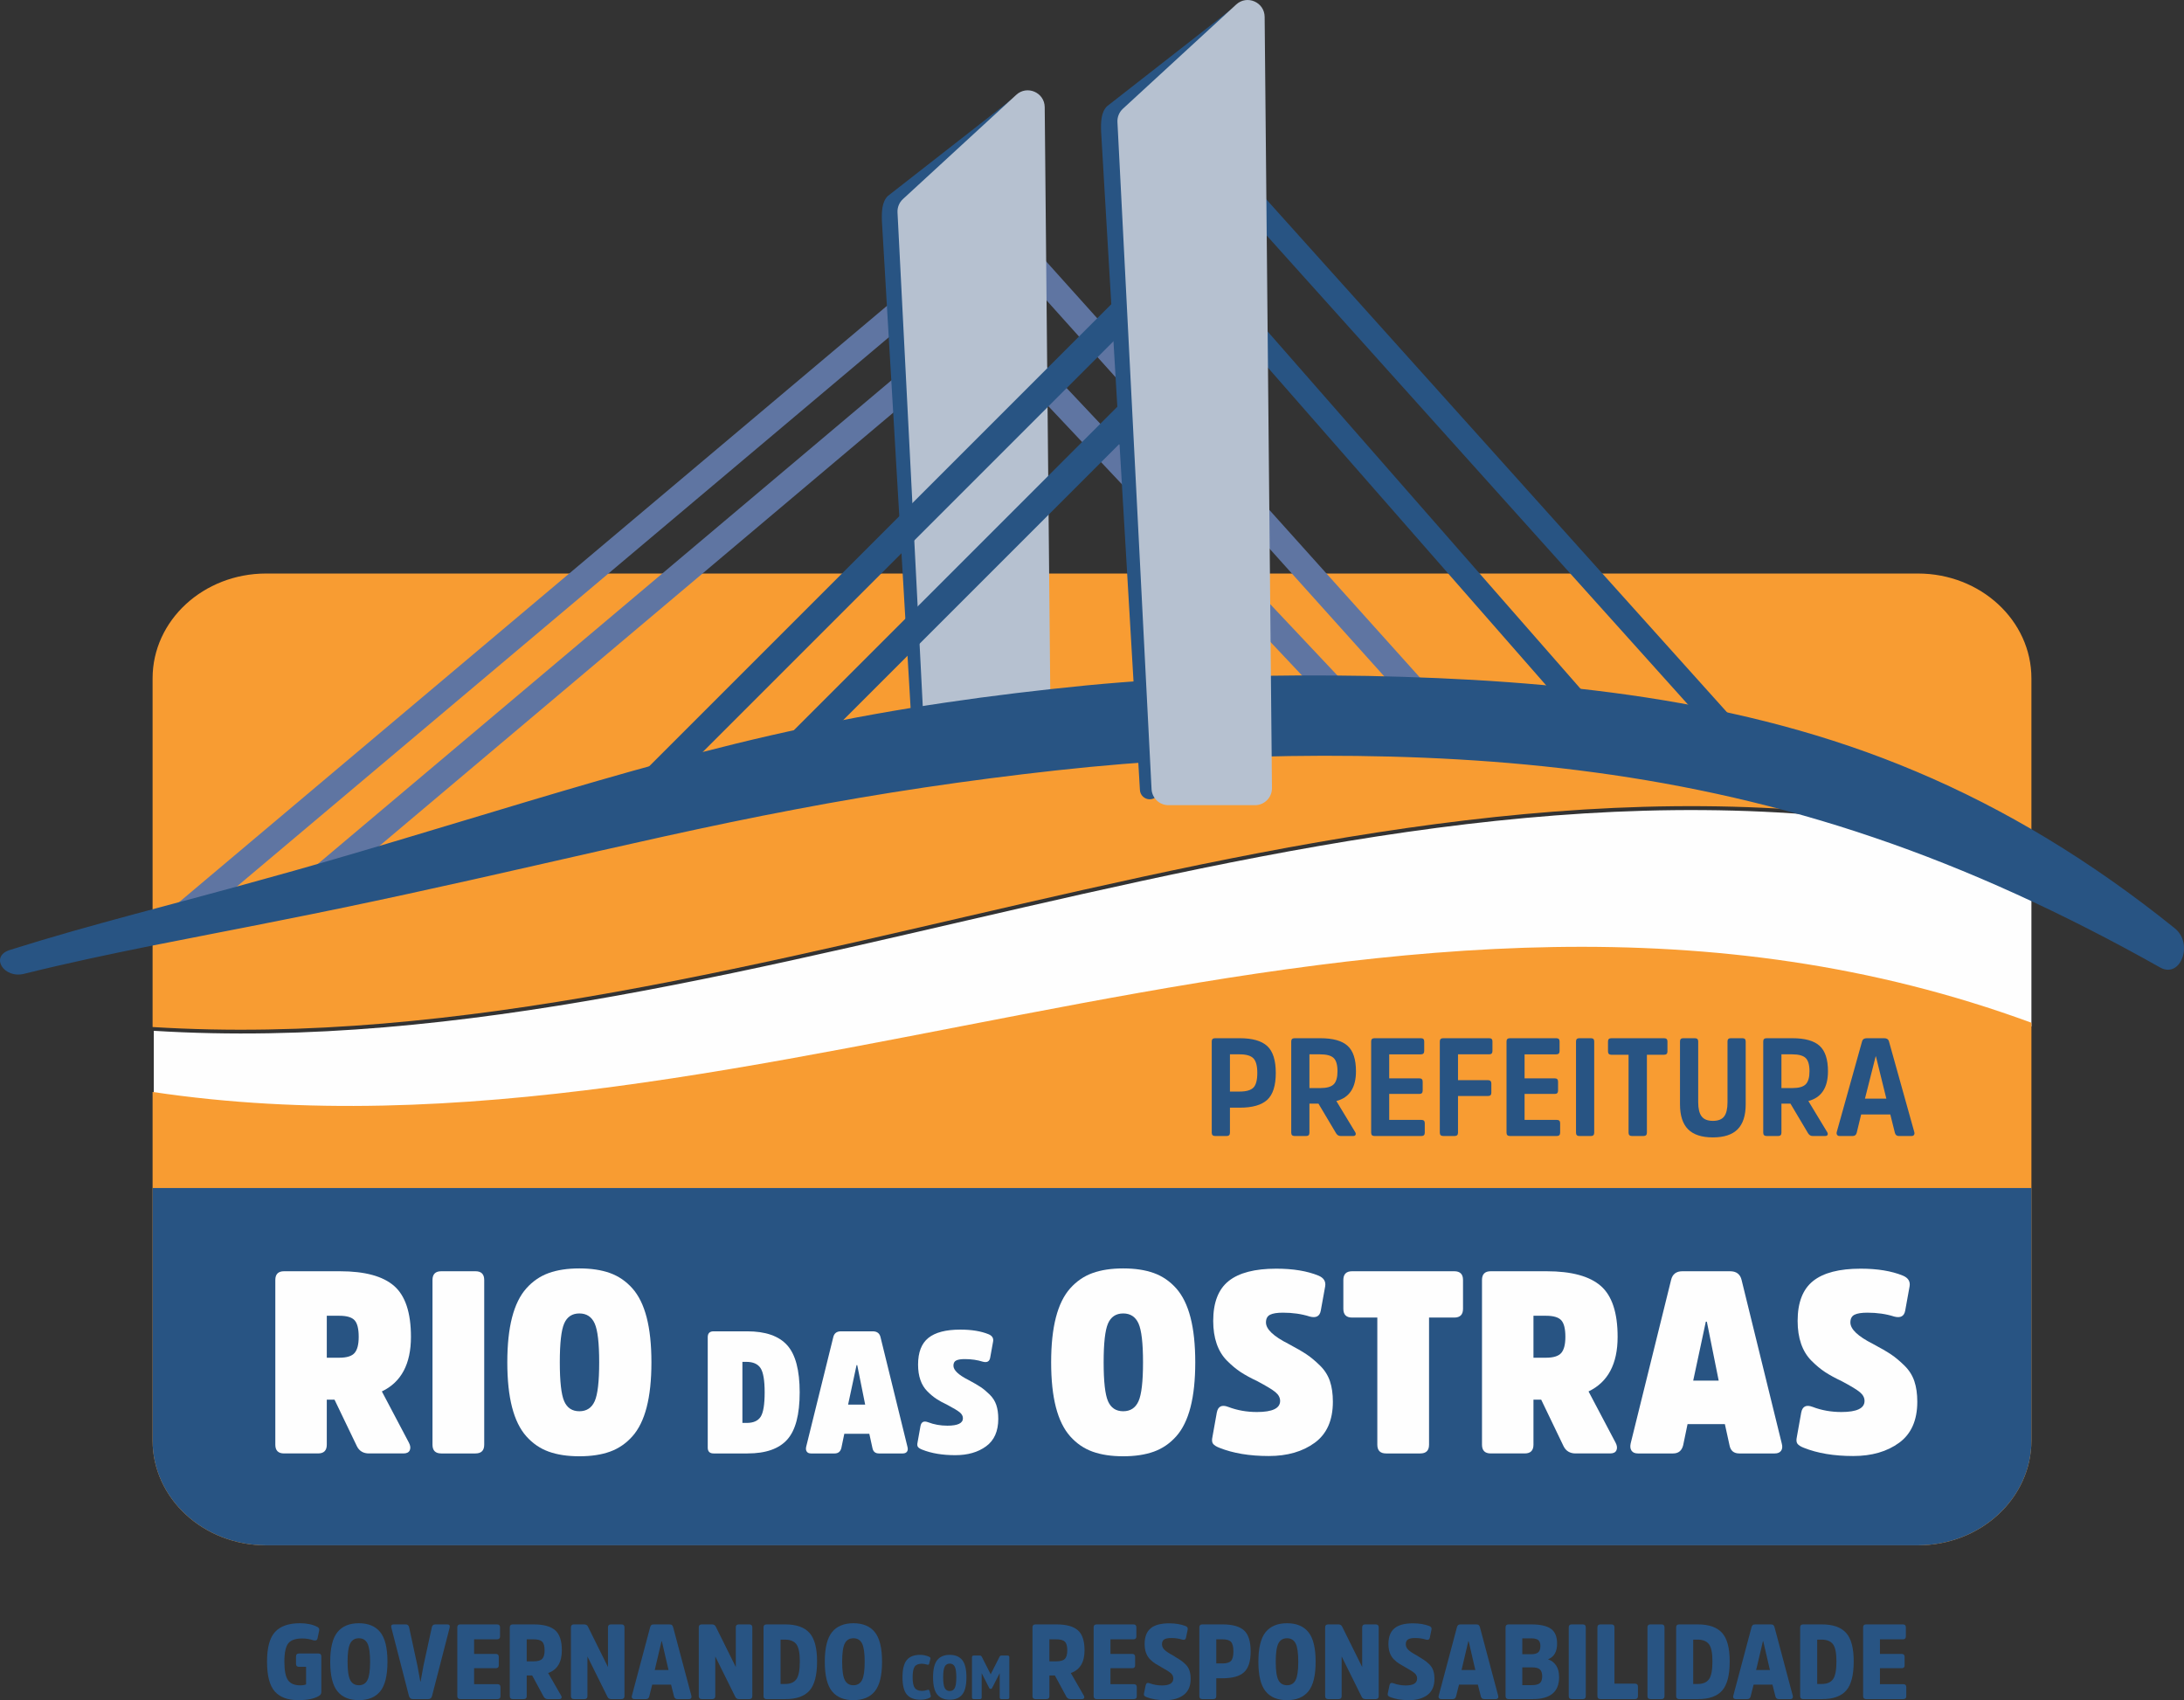 <?xml version="1.0" encoding="UTF-8"?>
<!DOCTYPE svg PUBLIC "-//W3C//DTD SVG 1.1//EN" "http://www.w3.org/Graphics/SVG/1.1/DTD/svg11.dtd">
<!-- Creator: CorelDRAW -->
<svg xmlns="http://www.w3.org/2000/svg" xml:space="preserve" width="112.434mm" height="87.527mm" version="1.1" shape-rendering="geometricPrecision" text-rendering="geometricPrecision" image-rendering="optimizeQuality" fill-rule="evenodd" clip-rule="evenodd"
viewBox="0 0 18646.73 14515.99"
 xmlns:xlink="http://www.w3.org/1999/xlink"
 xmlns:xodm="http://www.corel.com/coreldraw/odm/2003">
 <rect x="0" y="0" width="18646.73" height="14515.99" fill="#333333" stroke="none"/>
 <g id="Camada_x0020_1">
  <g id="pmro-logo-2025-2028.pdf">
   <path fill="#F89C32" fill-rule="nonzero" d="M17343.96 7233.61l0 -1441.97c0,-494.24 -433.94,-894.89 -969.22,-894.89l-14102.74 0c-535.28,0 -969.22,400.65 -969.22,894.89l0 2977.14c5240.67,325.67 10587.74,-2934.26 16041.18,-1535.17z"/>
   <path fill="#FEFEFE" d="M17343.96 7266.81l0 1497.54c-5467,-2010.05 -10810.64,1371.7 -16031.01,590.53l0 -553.88c5237.35,325.47 10581.01,-2932.39 16031.01,-1534.19z"/>
   <path fill="#F89C32" fill-rule="nonzero" d="M1302.79 9323.04l0 2975.96c0,494.24 433.94,894.92 969.24,894.92l14102.72 0c535.28,0 969.22,-400.68 969.22,-894.92l0 -3566.92c-5470.46,-2011.33 -10817.51,1372.58 -16041.18,590.96z"/>
   <path fill="#285483" fill-rule="nonzero" d="M1302.79 10143.24l0 2155.75c0,494.25 433.94,894.92 969.24,894.92l14102.72 0c535.28,0 969.22,-400.67 969.22,-894.92l0 -2155.75 -16041.18 0z"/>
   <polygon fill="#5F75A2" fill-rule="nonzero" points="1553.61,7963.88 1421.95,7792.96 7742.57,2468.27 7874.24,2639.19 "/>
   <polygon fill="#5F75A2" fill-rule="nonzero" points="2616.27,7747.86 2481.06,7572.31 7861.78,3035.51 7997.01,3211.08 "/>
   <polygon fill="#5F75A2" fill-rule="nonzero" points="8113.32,2579.02 8273.3,2428.33 11711.22,6077.94 11551.23,6228.61 "/>
   <polygon fill="#5F75A2" fill-rule="nonzero" points="8646.2,2242.74 8809.69,2095.88 12526.93,6234.62 12363.42,6381.47 "/>
   <path fill="#285483" fill-rule="nonzero" d="M7966.48 6105.57l-185.25 -4163.86c-1.13,-24.69 -9.22,-289.27 8.91,-306.05l862.71 -800.24 -1072.78 838.1c-50.27,50.28 -53.35,131.13 -50.27,217.92l249 4224.65c62.57,-1.56 125.13,-5.39 187.67,-10.51z"/>
   <path fill="#B6C1D0" fill-rule="nonzero" d="M8339.4 6076.23c206.58,-8.54 431.55,-10.27 623.37,76.47 2.34,1.01 4.36,2.27 6.65,3.35l-49.8 -5241.2c-1.19,-125.51 -150.59,-190.26 -242.98,-105.25l-967.18 889.81c-31.74,29.17 -48.81,70.97 -46.62,114.04l219.81 4298.17c152.3,-9.54 304.44,-29.09 456.76,-35.39z"/>
   <path fill="#285483" fill-rule="nonzero" d="M209.71 8313.38c724.66,-179.64 1449.66,-307.1 2176.51,-453.44 726.85,-142.84 1455.58,-304.59 2187.69,-471.35 732.09,-165.81 1467.57,-336.68 2207.96,-476.41 740.39,-141.42 1485.67,-251.67 2237.38,-334.63 751.71,-82.91 1509.83,-122.84 2275.94,-124.95 766.06,-0.58 1540.1,36.69 2323.6,142.78 783.47,106.08 1576.45,280.94 2380.39,555.27 803.94,272.8 1618.89,645.03 2446.33,1111.04 175.22,94.58 284.67,-209.5 120.39,-337.51 -712.84,-574.46 -1449.28,-1018.18 -2203.18,-1335.69 -753.9,-319.54 -1525.27,-512.85 -2307.91,-633.43 -782.64,-120.11 -1576.57,-167.45 -2375.65,-184.04 -799.05,-13.6 -1603.23,3.57 -2406.36,81.28 -803.13,79.31 -1605.21,191.27 -2400.09,362.21 -794.85,167.59 -1582.5,394.1 -2356.77,624.86 -774.27,231.45 -1535.15,467.2 -2276.5,670.05 -741.33,207.67 -1463.13,382.39 -2159.2,602.65 -168,55.58 -46.49,248.54 129.48,201.32z"/>
   <path fill="#285483" fill-rule="nonzero" d="M10524.27 69.29l-862.71 800.24c-18.13,16.8 -10.03,281.37 -8.91,306.07l247.41 5561c2.21,47.81 -35.97,87.78 -83.82,87.78 -44.7,0 -81.56,-35.04 -83.8,-79.71l-331.23 -5619.38c-3.05,-86.75 0,-167.6 50.3,-217.91l1072.76 -838.1z"/>
   <polygon fill="#285483" fill-rule="nonzero" points="10484.7,2750.14 10636.49,2617.23 13755.79,6179.14 13604.04,6312.05 "/>
   <polygon fill="#285483" fill-rule="nonzero" points="10481.35,1639.35 10632.89,1503.28 14990.18,6354.66 14838.66,6490.77 "/>
   <polygon fill="#285483" fill-rule="nonzero" points="5548.4,6871.91 5380.94,6704.46 9626.77,2458.6 9794.22,2626.09 "/>
   <polygon fill="#285483" fill-rule="nonzero" points="6774.63,6572.79 6607.16,6405.34 9747.45,3265.03 9914.91,3432.52 "/>
   <path fill="#B6C1D0" fill-rule="nonzero" d="M10554.36 38.56l-967.18 889.81c-31.73,29.19 -48.81,70.98 -46.6,114.04l291.21 5694.76c3.93,77.04 67.55,137.49 144.7,137.49l738.55 0c80.55,0 145.63,-65.69 144.87,-146.26l-62.56 -6584.59c-1.18,-125.53 -150.59,-190.24 -242.98,-105.25z"/>
   <path fill="#285483" fill-rule="nonzero" d="M2552.8 14117.56l166.23 0c16.27,0 24.4,8.44 24.4,25.31l0 302.64c0,15.67 -7.23,27.4 -21.68,35.23 -39.75,23.5 -98.18,35.26 -175.27,35.26 -89.74,0 -156.59,-24.86 -200.56,-74.53 -43.98,-49.7 -65.96,-134.48 -65.96,-254.32 0,-119.26 22.74,-203.73 68.21,-253.43 45.46,-49.69 116.39,-74.53 212.75,-74.53 58.43,0 106.92,9.95 145.46,29.84 15.66,7.21 21.97,17.75 18.97,31.59l-14.46 68.68c-3.62,15.66 -15.36,20.78 -35.23,15.36 -30.73,-10.23 -62.34,-15.36 -94.86,-15.36 -57.81,0 -97.72,14 -119.71,41.99 -21.97,28.03 -32.97,79.97 -32.97,155.86 0,76.49 10.38,129.33 31.16,158.55 20.78,29.21 55.56,43.82 104.35,43.82 19.87,0 36.44,-2.7 49.69,-8.13l0 -149.97 -60.53 0c-16.87,0 -25.29,-8.14 -25.29,-24.4l0 -64.13c0,-16.87 8.42,-25.31 25.29,-25.31z"/>
   <path fill="#285483" fill-rule="nonzero" d="M3064.15 13859.17c80.72,0 141.53,25.44 182.5,76.36 40.95,50.88 61.43,135.05 61.43,252.5 0,117.45 -20.48,201.47 -61.43,252.07 -40.96,50.58 -102.09,75.89 -183.39,75.89 -80.72,0 -141.55,-25.31 -182.5,-75.89 -40.96,-50.6 -61.45,-134.62 -61.45,-252.07 0,-117.45 20.48,-201.62 61.45,-252.5 40.95,-50.91 102.08,-76.36 183.39,-76.36zm0 529.41c33.72,0 58.13,-14.74 73.17,-44.25 15.06,-29.52 22.59,-81.61 22.59,-156.31 0,-74.68 -7.53,-126.77 -22.59,-156.29 -15.04,-29.52 -39.45,-44.26 -73.17,-44.26 -34.33,0 -59.02,14.74 -74.08,44.26 -15.06,29.52 -22.59,81.61 -22.59,156.29 0,74.7 7.53,126.79 22.59,156.31 15.06,29.5 39.75,44.25 74.08,44.25z"/>
   <path fill="#285483" fill-rule="nonzero" d="M3656.21 14506.94l-132.36 0c-16.25,0 -26.95,-9.02 -32.37,-27.1l-149.96 -581.8c-4.83,-19.27 1.81,-28.91 19.87,-28.91l102.54 0c15.66,0 25.29,8.13 28.91,24.38l71.08 328.11 24.55 134.62 2.7 0 24.38 -134.62 71.38 -328.11c3.62,-16.25 13.25,-24.38 28.91,-24.38l102.99 0c18.08,0 24.69,9.64 19.88,28.91l-149.97 581.8c-4.21,18.08 -15.06,27.1 -32.52,27.1z"/>
   <path fill="#285483" fill-rule="nonzero" d="M4234.1 14243.14l-186.11 0 0 136.42 199.66 0c16.87,0 25.31,8.42 25.31,25.29l0 76.8c0,16.85 -8.44,25.27 -25.31,25.27l-318.01 0c-16.85,0 -25.29,-8.42 -25.29,-25.27l0 -587.26c0,-16.85 8.44,-25.27 25.29,-25.27l314.41 0c16.85,0 25.29,8.42 25.29,25.27l0 76.82c0,16.85 -8.44,25.27 -25.29,25.27l-196.06 0 0 124.68 186.11 0c16.27,0 24.4,8.44 24.4,25.29l0 72.29c0,16.25 -8.13,24.38 -24.4,24.38z"/>
   <path fill="#285483" fill-rule="nonzero" d="M4497 14184.43l59.62 0c34.94,0 59.19,-7.08 72.74,-21.24 13.55,-14.15 20.33,-38.39 20.33,-72.72 0,-35.54 -6.78,-60.09 -20.33,-73.64 -13.55,-13.55 -38.09,-20.33 -73.64,-20.33l-58.73 0 0 187.94zm-119.24 -315.31l179.78 0c83.72,0 144.55,16.72 182.5,50.14 37.95,33.42 56.92,90.49 56.92,171.2 0,101.93 -39.01,166.53 -117.14,193.77l110.2 191.55c5.42,8.28 6.63,15.49 3.62,21.83 -3,6.17 -9.34,9.32 -18.97,9.32l-97.87 0c-15.66,0 -27.27,-6.92 -35.09,-20.78l-97.72 -180.67 -46.98 0 0 176.18c0,16.85 -8.42,25.27 -25.29,25.27l-93.95 0c-16.87,0 -25.29,-8.42 -25.29,-25.27l0 -587.26c0,-16.85 8.42,-25.27 25.29,-25.27z"/>
   <path fill="#285483" fill-rule="nonzero" d="M5331.78 13894.4l0 587.26c0,16.85 -8.42,25.27 -25.31,25.27l-88.53 0c-15.04,0 -25.59,-6.47 -31.63,-19.55l-170.74 -344.51 0 338.79c0,16.85 -8.44,25.27 -25.29,25.27l-90.35 0c-16.87,0 -25.29,-8.42 -25.29,-25.27l0 -587.26c0,-16.85 8.42,-25.27 25.29,-25.27l87.63 0c15.66,0 26.5,6.47 32.52,19.57l170.76 344.51 0 -338.81c0,-16.85 8.42,-25.27 25.29,-25.27l90.34 0c16.88,0 25.31,8.42 25.31,25.27z"/>
   <path fill="#285483" fill-rule="nonzero" d="M5590.16 14258.51l117.6 0 -56.92 -245.75 -2.7 0 -57.98 245.75zm-6.17 -389.39l131 0c10.23,0 17.61,1.94 22.14,5.87 4.51,3.9 7.98,10.38 10.38,19.4l155.4 583.63c2.4,8.44 1.66,15.36 -2.26,20.78 -3.91,5.42 -10.1,8.13 -18.53,8.13l-98.48 0c-15.66,0 -25.31,-7.83 -28.91,-23.48l-25.31 -100.29 -160.8 0 -25.29 100.29c-3.62,15.66 -12.95,23.48 -28.01,23.48l-99.37 0c-8.44,0 -14.61,-2.7 -18.53,-8.13 -3.91,-5.42 -4.68,-12.34 -2.26,-20.78l155.4 -583.63c2.4,-9.02 5.87,-15.51 10.38,-19.4 4.53,-3.93 12.21,-5.87 23.04,-5.87z"/>
   <path fill="#285483" fill-rule="nonzero" d="M6423.13 13894.4l0 587.26c0,16.85 -8.42,25.27 -25.31,25.27l-88.53 0c-15.04,0 -25.59,-6.47 -31.63,-19.55l-170.74 -344.51 0 338.79c0,16.85 -8.44,25.27 -25.29,25.27l-90.35 0c-16.87,0 -25.29,-8.42 -25.29,-25.27l0 -587.26c0,-16.85 8.42,-25.27 25.29,-25.27l87.63 0c15.66,0 26.5,6.47 32.52,19.57l170.76 344.51 0 -338.81c0,-16.85 8.42,-25.27 25.29,-25.27l90.34 0c16.88,0 25.31,8.42 25.31,25.27z"/>
   <path fill="#285483" fill-rule="nonzero" d="M6707.71 14506.94l-163.52 0c-16.87,0 -25.29,-8.42 -25.29,-25.27l0 -587.26c0,-16.85 8.42,-25.27 25.29,-25.27l161.72 0c92.76,0 160.95,23.93 204.62,71.83 43.67,47.88 65.51,129.03 65.51,243.48 0,118.05 -21.53,201.3 -64.6,249.78 -43.07,48.49 -110.97,72.72 -203.73,72.72zm-5.42 -507.72l-37.95 0 0 378.53 39.75 0c43.98,0 75.74,-13.53 95.31,-40.65 19.59,-27.1 29.37,-78 29.37,-152.66 0,-71.68 -9.95,-120.47 -29.82,-146.38 -19.88,-25.91 -52.09,-38.84 -96.67,-38.84z"/>
   <path fill="#285483" fill-rule="nonzero" d="M7286.81 13859.17c80.72,0 141.53,25.44 182.5,76.36 40.95,50.88 61.45,135.05 61.45,252.5 0,117.45 -20.5,201.47 -61.45,252.07 -40.96,50.58 -102.08,75.89 -183.39,75.89 -80.72,0 -141.55,-25.31 -182.5,-75.89 -40.96,-50.6 -61.43,-134.62 -61.43,-252.07 0,-117.45 20.47,-201.62 61.43,-252.5 40.95,-50.91 102.08,-76.36 183.39,-76.36zm0 529.41c33.73,0 58.13,-14.74 73.17,-44.25 15.08,-29.52 22.6,-81.61 22.6,-156.31 0,-74.68 -7.53,-126.77 -22.6,-156.29 -15.04,-29.52 -39.44,-44.26 -73.17,-44.26 -34.33,0 -59.02,14.74 -74.07,44.26 -15.08,29.52 -22.59,81.61 -22.59,156.29 0,74.7 7.51,126.79 22.59,156.31 15.04,29.5 39.74,44.25 74.07,44.25z"/>
   <path fill="#285483" fill-rule="nonzero" d="M8959.65 14184.43l59.62 0c34.93,0 59.17,-7.08 72.72,-21.24 13.57,-14.15 20.33,-38.39 20.33,-72.72 0,-35.54 -6.77,-60.09 -20.33,-73.64 -13.55,-13.55 -38.09,-20.33 -73.62,-20.33l-58.73 0 0 187.94zm-119.26 -315.31l179.79 0c83.72,0 144.55,16.72 182.5,50.14 37.93,33.42 56.92,90.49 56.92,171.2 0,101.93 -39.01,166.53 -117.15,193.77l110.22 191.55c5.42,8.28 6.62,15.49 3.62,21.83 -3.02,6.17 -9.35,9.32 -18.97,9.32l-97.88 0c-15.66,0 -27.25,-6.92 -35.08,-20.78l-97.73 -180.67 -46.97 0 0 176.18c0,16.85 -8.44,25.27 -25.29,25.27l-93.97 0c-16.87,0 -25.29,-8.42 -25.29,-25.27l0 -587.26c0,-16.85 8.42,-25.27 25.29,-25.27z"/>
   <path fill="#285483" fill-rule="nonzero" d="M9667.05 14243.14l-186.11 0 0 136.42 199.66 0c16.87,0 25.29,8.42 25.29,25.29l0 76.8c0,16.85 -8.42,25.27 -25.29,25.27l-318.01 0c-16.87,0 -25.29,-8.42 -25.29,-25.27l0 -587.26c0,-16.85 8.42,-25.27 25.29,-25.27l314.39 0c16.87,0 25.29,8.42 25.29,25.27l0 76.82c0,16.85 -8.42,25.27 -25.29,25.27l-196.05 0 0 124.68 186.11 0c16.25,0 24.4,8.44 24.4,25.29l0 72.29c0,16.25 -8.14,24.38 -24.4,24.38z"/>
   <path fill="#285483" fill-rule="nonzero" d="M10165.73 14333.48c0,62.04 -19.87,107.98 -59.62,137.78 -39.74,29.82 -92.14,44.73 -157.19,44.73 -63.85,0 -117.45,-8.74 -160.82,-26.2 -9.04,-3.63 -15.21,-7.7 -18.51,-12.21 -3.32,-4.51 -4.08,-11 -2.27,-19.42l14.46 -69.57c4.21,-18.06 15.06,-23.78 32.52,-17.15 34.33,12.65 69.87,18.97 106.61,18.97 64.45,0 96.67,-19.88 96.67,-59.64 0,-17.46 -6.78,-32.22 -20.33,-44.28 -13.55,-12.02 -37.8,-27.7 -72.72,-46.97 -22.44,-13.1 -41.41,-24.23 -57.07,-33.29 -15.51,-9.17 -31.31,-21.68 -47.28,-37.63 -15.95,-15.97 -27.86,-34.93 -35.69,-56.92 -7.83,-21.99 -11.74,-47.13 -11.74,-75.44 0,-60.24 17.02,-104.65 51.05,-133.26 34.03,-28.59 86.89,-42.92 158.55,-42.92 53,0 99.08,7.55 138.23,22.59 16.25,6.04 22.89,16.27 19.87,30.73l-14.45 69.56c-3.62,15.66 -14.16,21.08 -31.63,16.27 -28.31,-9.04 -59.92,-13.57 -94.86,-13.57 -27.7,0 -47.73,4.08 -60.07,12.21 -12.36,8.13 -18.53,21.83 -18.53,40.96 0,18.06 7.53,34.16 22.59,48.34 15.06,14.13 37.5,29.04 67,44.56 25.91,16.25 46.54,29.06 61.89,38.53 15.21,9.5 31.16,22.14 47.73,38.11 16.57,15.95 28.31,34.02 35.23,54.2 6.93,20.18 10.38,43.82 10.38,70.92z"/>
   <path fill="#285483" fill-rule="nonzero" d="M10384.37 14202.49l53.3 0c34.94,0 59.19,-7.38 72.72,-22.14 13.55,-14.76 20.33,-41.71 20.33,-80.85 0,-39.16 -6.78,-66.11 -20.33,-80.87 -13.53,-14.76 -37.78,-22.14 -72.72,-22.14l-53.3 0 0 206zm-25.29 304.44l-93.95 0c-16.87,0 -25.31,-8.42 -25.31,-25.27l0 -587.26c0,-16.85 8.44,-25.27 25.31,-25.27l173.46 0c84.32,0 145.3,17.15 182.94,51.48 37.65,34.33 56.45,93.95 56.45,178.9 0,84.32 -18.81,143.64 -56.45,177.97 -37.65,34.33 -98.63,51.5 -182.94,51.5l-54.22 0 0 152.69c0,16.85 -8.42,25.27 -25.29,25.27z"/>
   <path fill="#285483" fill-rule="nonzero" d="M10988.76 13859.17c80.72,0 141.53,25.44 182.5,76.36 40.96,50.88 61.45,135.05 61.45,252.5 0,117.45 -20.48,201.47 -61.45,252.07 -40.96,50.58 -102.08,75.89 -183.39,75.89 -80.72,0 -141.55,-25.31 -182.5,-75.89 -40.96,-50.6 -61.43,-134.62 -61.43,-252.07 0,-117.45 20.47,-201.62 61.43,-252.5 40.95,-50.91 102.09,-76.36 183.39,-76.36zm0 529.41c33.73,0 58.13,-14.74 73.19,-44.25 15.06,-29.52 22.59,-81.61 22.59,-156.31 0,-74.68 -7.53,-126.77 -22.59,-156.29 -15.06,-29.52 -39.45,-44.26 -73.19,-44.26 -34.33,0 -59.02,14.74 -74.07,44.26 -15.06,29.52 -22.59,81.61 -22.59,156.29 0,74.7 7.53,126.79 22.59,156.31 15.04,29.5 39.74,44.25 74.07,44.25z"/>
   <path fill="#285483" fill-rule="nonzero" d="M11771.16 13894.4l0 587.26c0,16.85 -8.44,25.27 -25.31,25.27l-88.53 0c-15.06,0 -25.61,-6.47 -31.63,-19.55l-170.76 -344.51 0 338.79c0,16.85 -8.42,25.27 -25.29,25.27l-90.34 0c-16.87,0 -25.31,-8.42 -25.31,-25.27l0 -587.26c0,-16.85 8.44,-25.27 25.31,-25.27l87.63 0c15.66,0 26.49,6.47 32.52,19.57l170.74 344.51 0 -338.81c0,-16.85 8.44,-25.27 25.29,-25.27l90.35 0c16.87,0 25.31,8.42 25.31,25.27z"/>
   <path fill="#285483" fill-rule="nonzero" d="M12247.25 14333.48c0,62.04 -19.87,107.98 -59.62,137.78 -39.75,29.82 -92.14,44.73 -157.21,44.73 -63.83,0 -117.45,-8.74 -160.8,-26.2 -9.04,-3.63 -15.21,-7.7 -18.53,-12.21 -3.32,-4.51 -4.06,-11 -2.26,-19.42l14.46 -69.57c4.21,-18.06 15.04,-23.78 32.51,-17.15 34.33,12.65 69.87,18.97 106.61,18.97 64.45,0 96.67,-19.88 96.67,-59.64 0,-17.46 -6.77,-32.22 -20.32,-44.28 -13.57,-12.02 -37.8,-27.7 -72.72,-46.97 -22.46,-13.1 -41.41,-24.23 -57.08,-33.29 -15.51,-9.17 -31.31,-21.68 -47.28,-37.63 -15.95,-15.97 -27.85,-34.93 -35.67,-56.92 -7.83,-21.99 -11.74,-47.13 -11.74,-75.44 0,-60.24 17,-104.65 51.03,-133.26 34.05,-28.59 86.89,-42.92 158.57,-42.92 53,0 99.08,7.55 138.22,22.59 16.27,6.04 22.9,16.27 19.88,30.73l-14.46 69.56c-3.6,15.66 -14.15,21.08 -31.61,16.27 -28.31,-9.04 -59.94,-13.57 -94.86,-13.57 -27.7,0 -47.73,4.08 -60.07,12.21 -12.36,8.13 -18.54,21.83 -18.54,40.96 0,18.06 7.55,34.16 22.59,48.34 15.08,14.13 37.5,29.04 67.02,44.56 25.89,16.25 46.52,29.06 61.88,38.53 15.21,9.5 31.16,22.14 47.73,38.11 16.57,15.95 28.31,34.02 35.23,54.2 6.93,20.18 10.4,43.82 10.4,70.92z"/>
   <path fill="#285483" fill-rule="nonzero" d="M12478.54 14258.51l117.58 0 -56.92 -245.75 -2.7 0 -57.96 245.75zm-6.17 -389.39l131 0c10.23,0 17.61,1.94 22.12,5.87 4.51,3.9 7.98,10.38 10.38,19.4l155.4 583.63c2.4,8.44 1.66,15.36 -2.26,20.78 -3.91,5.42 -10.08,8.13 -18.53,8.13l-98.46 0c-15.67,0 -25.31,-7.83 -28.92,-23.48l-25.29 -100.29 -160.8 0 -25.31 100.29c-3.62,15.66 -12.95,23.48 -27.99,23.48l-99.39 0c-8.42,0 -14.59,-2.7 -18.51,-8.13 -3.91,-5.42 -4.68,-12.34 -2.27,-20.78l155.4 -583.63c2.4,-9.02 5.87,-15.51 10.4,-19.4 4.51,-3.93 12.19,-5.87 23.04,-5.87z"/>
   <path fill="#285483" fill-rule="nonzero" d="M12997.11 14123.9l74.08 0c28.91,0 49.54,-5.42 61.89,-16.27 12.34,-10.85 18.51,-28.61 18.51,-53.32 0,-24.08 -5.87,-41.1 -17.61,-51.03 -11.74,-9.93 -32.37,-14.91 -61.89,-14.91l-74.98 0 0 135.53zm90.35 383.04l-207.79 0c-16.87,0 -25.31,-8.42 -25.31,-25.27l0 -587.26c0,-16.85 8.44,-25.27 25.31,-25.27l196.94 0c74.08,0 128.9,12.34 164.42,37.03 35.54,24.69 53.32,67.17 53.32,127.39 0,68.66 -25.91,113.22 -77.7,133.71 28.29,9.04 51.2,26.2 68.66,51.51 17.46,25.27 26.2,59.01 26.2,101.17 0,124.67 -74.7,187.01 -224.06,187.01zm-90.35 -119.24l80.4 0c33.14,0 56.32,-5.72 69.57,-17.17 13.25,-11.46 19.87,-31.01 19.87,-58.73 0,-27.1 -6.62,-46.52 -19.87,-58.28 -13.25,-11.73 -35.84,-17.61 -67.75,-17.61l-82.23 0 0 151.78z"/>
   <path fill="#285483" fill-rule="nonzero" d="M13393.73 14481.66l0 -587.26c0,-16.85 8.13,-25.27 24.38,-25.27l95.78 0c16.87,0 25.29,8.42 25.29,25.27l0 587.26c0,16.85 -8.42,25.27 -25.29,25.27l-95.78 0c-16.25,0 -24.38,-8.42 -24.38,-25.27z"/>
   <path fill="#285483" fill-rule="nonzero" d="M13784.01 13894.4l0 480.64 175.25 0c16.87,0 25.31,8.44 25.31,25.31l0 81.31c0,16.85 -8.44,25.27 -25.31,25.27l-295.4 0c-16.87,0 -25.31,-8.42 -25.31,-25.27l0 -587.26c0,-16.85 8.44,-25.27 25.31,-25.27l94.85 0c16.87,0 25.31,8.42 25.31,25.27z"/>
   <path fill="#285483" fill-rule="nonzero" d="M14065.88 14481.66l0 -587.26c0,-16.85 8.13,-25.27 24.4,-25.27l95.76 0c16.87,0 25.29,8.42 25.29,25.27l0 587.26c0,16.85 -8.42,25.27 -25.29,25.27l-95.76 0c-16.27,0 -24.4,-8.42 -24.4,-25.27z"/>
   <path fill="#285483" fill-rule="nonzero" d="M14499.54 14506.94l-163.52 0c-16.87,0 -25.31,-8.42 -25.31,-25.27l0 -587.26c0,-16.85 8.44,-25.27 25.31,-25.27l161.7 0c92.76,0 160.97,23.93 204.64,71.83 43.67,47.88 65.51,129.03 65.51,243.48 0,118.05 -21.54,201.3 -64.61,249.78 -43.05,48.49 -110.97,72.72 -203.71,72.72zm-5.42 -507.72l-37.95 0 0 378.53 39.75 0c43.97,0 75.74,-13.53 95.31,-40.65 19.57,-27.1 29.35,-78 29.35,-152.66 0,-71.68 -9.93,-120.47 -29.8,-146.38 -19.88,-25.91 -52.11,-38.84 -96.67,-38.84z"/>
   <path fill="#285483" fill-rule="nonzero" d="M14993.71 14258.51l117.6 0 -56.92 -245.75 -2.72 0 -57.96 245.75zm-6.17 -389.39l131 0c10.23,0 17.61,1.94 22.12,5.87 4.53,3.9 7.99,10.38 10.4,19.4l155.38 583.63c2.4,8.44 1.66,15.36 -2.26,20.78 -3.91,5.42 -10.08,8.13 -18.51,8.13l-98.48 0c-15.67,0 -25.31,-7.83 -28.92,-23.48l-25.29 -100.29 -160.8 0 -25.31 100.29c-3.62,15.66 -12.95,23.48 -27.99,23.48l-99.37 0c-8.44,0 -14.61,-2.7 -18.53,-8.13 -3.91,-5.42 -4.68,-12.34 -2.26,-20.78l155.38 -583.63c2.4,-9.02 5.87,-15.51 10.4,-19.4 4.51,-3.93 12.19,-5.87 23.04,-5.87z"/>
   <path fill="#285483" fill-rule="nonzero" d="M15558.37 14506.94l-163.52 0c-16.87,0 -25.29,-8.42 -25.29,-25.27l0 -587.26c0,-16.85 8.42,-25.27 25.29,-25.27l161.7 0c92.77,0 160.97,23.93 204.64,71.83 43.67,47.88 65.51,129.03 65.51,243.48 0,118.05 -21.54,201.3 -64.6,249.78 -43.07,48.49 -110.98,72.72 -203.73,72.72zm-5.42 -507.72l-37.95 0 0 378.53 39.75 0c43.97,0 75.74,-13.53 95.31,-40.65 19.57,-27.1 29.35,-78 29.35,-152.66 0,-71.68 -9.93,-120.47 -29.8,-146.38 -19.88,-25.91 -52.11,-38.84 -96.67,-38.84z"/>
   <path fill="#285483" fill-rule="nonzero" d="M16236.84 14243.14l-186.11 0 0 136.42 199.66 0c16.87,0 25.29,8.42 25.29,25.29l0 76.8c0,16.85 -8.42,25.27 -25.29,25.27l-318.01 0c-16.87,0 -25.29,-8.42 -25.29,-25.27l0 -587.26c0,-16.85 8.42,-25.27 25.29,-25.27l314.39 0c16.87,0 25.29,8.42 25.29,25.27l0 76.82c0,16.85 -8.42,25.27 -25.29,25.27l-196.05 0 0 124.68 186.11 0c16.25,0 24.4,8.44 24.4,25.29l0 72.29c0,16.25 -8.14,24.38 -24.4,24.38z"/>
   <path fill="#285483" fill-rule="nonzero" d="M7872.45 14436.87c14.4,0 29.67,-2.82 45.84,-8.42 9.83,-3.18 15.99,0.17 18.44,10l10.02 39.52c2.11,8.08 -1.58,14.23 -11.08,18.44 -21.78,10.53 -47.76,15.81 -77.98,15.81 -51.64,0 -89.94,-14.66 -114.88,-44 -24.94,-29.34 -37.41,-78.59 -37.41,-147.82 0,-68.84 12.21,-117.93 36.62,-147.27 24.43,-29.34 62.28,-44 113.57,-44 26.7,0 52.18,5.27 76.41,15.81 9.83,4.2 13.7,10.37 11.59,18.44l-10 39.52c-2.12,9.83 -8.26,12.99 -18.44,9.47 -16.52,-4.89 -31.46,-7.36 -44.81,-7.36 -29.16,0 -49.54,8.34 -61.11,25.03 -11.59,16.7 -17.4,46.8 -17.4,90.37 0,43.93 6.05,74.32 18.18,91.17 12.12,16.88 32.94,25.31 62.46,25.31z"/>
   <path fill="#285483" fill-rule="nonzero" d="M8109.04 14129.12c47.08,0 82.56,14.84 106.46,44.53 23.88,29.69 35.82,78.78 35.82,147.27 0,68.53 -11.94,117.52 -35.82,147.02 -23.9,29.5 -59.56,44.26 -106.97,44.26 -47.08,0 -82.57,-14.76 -106.46,-44.26 -23.9,-29.5 -35.82,-78.49 -35.82,-147.02 0,-68.49 11.92,-117.58 35.82,-147.27 23.88,-29.69 59.56,-44.53 106.97,-44.53zm0 308.81c19.67,0 33.92,-8.61 42.69,-25.84 8.79,-17.21 13.17,-47.6 13.17,-91.17 0,-43.57 -4.38,-73.95 -13.17,-91.15 -8.77,-17.23 -23.02,-25.84 -42.69,-25.84 -20.02,0 -34.43,8.61 -43.2,25.84 -8.79,17.2 -13.17,47.58 -13.17,91.15 0,43.57 4.38,73.95 13.17,91.17 8.77,17.23 23.19,25.84 43.2,25.84z"/>
   <path fill="#285483" fill-rule="nonzero" d="M8458.43 14419.48c-6.34,0 -10.9,-3.17 -13.7,-9.5l-63.24 -124.37 0 206.58c0,9.83 -4.93,14.74 -14.76,14.74l-53.22 0c-9.83,0 -14.76,-4.91 -14.76,-14.74l0 -342.52c0,-9.85 4.93,-14.76 14.76,-14.76l50.58 0c8.79,0 14.76,3.35 17.91,10.02l76.42 150.19 75.87 -150.19c3.17,-6.67 9.14,-10.02 17.93,-10.02l50.58 0c9.83,0 14.76,4.91 14.76,14.76l0 342.52c0,9.83 -4.93,14.74 -14.76,14.74l-53.22 0c-9.49,0 -14.23,-4.91 -14.23,-14.74l0 -206.58 -63.77 124.37c-2.82,6.34 -7.2,9.5 -13.17,9.5z"/>
   <path fill="#285483" fill-rule="nonzero" d="M10501.12 9319.74l83.02 0c56.14,0 95.26,-11.28 117.4,-33.8 22.14,-22.54 33.22,-64.25 33.22,-125.13 0,-60.09 -11.08,-101.58 -33.22,-124.52 -22.14,-22.92 -61.26,-34.4 -117.4,-34.4l-83.02 0 0 317.84zm-27.28 379.49l-99.61 0c-18.97,0 -28.48,-9.47 -28.48,-28.46l0 -779.16c0,-18.19 9.5,-27.28 28.48,-27.28l211.09 0c107.53,0 185.61,22.34 234.22,67.02 48.63,44.66 72.94,121.15 72.94,229.46 0,108.31 -24.31,184.82 -72.94,229.48 -48.61,44.68 -126.69,67 -234.22,67l-84.2 0 0 213.48c0,18.99 -9.09,28.46 -27.28,28.46z"/>
   <path fill="#285483" fill-rule="nonzero" d="M11179.83 9290.07l92.51 0c55.34,0 93.67,-10.85 115.03,-32.61 21.34,-21.74 32.02,-58.71 32.02,-110.88 0,-54.55 -10.88,-92.29 -32.62,-113.26 -21.74,-20.95 -60.29,-31.43 -115.63,-31.43l-91.31 0 0 288.17zm-126.89 -425.74l220.58 0c106.74,0 184.02,21.56 231.85,64.63 47.83,43.09 71.74,115.63 71.74,217.62 0,139.96 -55.74,224.74 -167.4,253.99l160.09 264.46c5.54,8.51 6.92,16.42 4.16,23.53 -2.77,7.11 -9.7,10.66 -20.76,10.66l-106.54 0c-16.4,0 -29.45,-7.51 -38.92,-22.72l-150.82 -253.61 -77.09 0 0 247.87c0,18.99 -9.09,28.46 -27.28,28.46l-99.61 0c-18.99,0 -28.48,-9.47 -28.48,-28.46l0 -779.16c0,-18.19 9.49,-27.28 28.48,-27.28z"/>
   <path fill="#285483" fill-rule="nonzero" d="M12119.43 9339.89l-258.54 0 0 221.79 275.14 0c18.97,0 28.46,9.07 28.46,27.27l0 81.83c0,18.99 -9.49,28.46 -28.46,28.46l-400.83 0c-18.99,0 -28.48,-9.47 -28.48,-28.46l0 -779.16c0,-18.19 9.49,-27.28 28.48,-27.28l397.27 0c18.19,0 27.28,9.09 27.28,27.28l0 81.83c0,18.97 -9.09,28.46 -27.28,28.46l-271.57 0 0 205.17 258.54 0c18.18,0 27.28,9.49 27.28,28.48l0 75.89c0,18.97 -9.1,28.46 -27.28,28.46z"/>
   <path fill="#285483" fill-rule="nonzero" d="M12704.45 9357.66l-256.17 0 0 313.1c0,18.99 -9.49,28.46 -28.46,28.46l-97.25 0c-19.77,0 -29.65,-9.47 -29.65,-28.46l0 -779.16c0,-18.19 9.88,-27.28 29.65,-27.28l392.54 0c18.19,0 27.28,8.71 27.28,26.1l0 83.01c0,18.97 -9.09,28.46 -27.28,28.46l-266.83 0 0 220.58 256.17 0c18.97,0 28.46,9.5 28.46,28.48l0 79.46c0,18.19 -9.49,27.27 -28.46,27.27z"/>
   <path fill="#285483" fill-rule="nonzero" d="M13275.23 9339.89l-258.54 0 0 221.79 275.14 0c18.97,0 28.46,9.07 28.46,27.27l0 81.83c0,18.99 -9.49,28.46 -28.46,28.46l-400.85 0c-18.97,0 -28.46,-9.47 -28.46,-28.46l0 -779.16c0,-18.19 9.49,-27.28 28.46,-27.28l397.28 0c18.19,0 27.28,9.09 27.28,27.28l0 81.83c0,18.97 -9.09,28.46 -27.28,28.46l-271.57 0 0 205.17 258.54 0c18.18,0 27.28,9.49 27.28,28.48l0 75.89c0,18.97 -9.1,28.46 -27.28,28.46z"/>
   <path fill="#285483" fill-rule="nonzero" d="M13455.84 9670.76l0 -779.16c0,-18.19 9.09,-27.28 27.28,-27.28l100.8 0c18.18,0 27.28,9.09 27.28,27.28l0 779.16c0,18.99 -9.1,28.46 -27.28,28.46l-100.8 0c-18.19,0 -27.28,-9.47 -27.28,-28.46z"/>
   <path fill="#285483" fill-rule="nonzero" d="M13728.95 8976.98l0 -85.38c0,-18.19 9.49,-27.28 28.46,-27.28l450.65 0c18.97,0 28.46,9.09 28.46,27.28l0 85.38c0,18.99 -9.49,28.46 -28.46,28.46l-147.06 0 0 665.32c0,18.99 -9.5,28.46 -28.46,28.46l-99.62 0c-18.97,0 -28.46,-9.47 -28.46,-28.46l0 -665.32 -147.06 0c-18.97,0 -28.46,-9.47 -28.46,-28.46z"/>
   <path fill="#285483" fill-rule="nonzero" d="M14624.67 9711.08c-95.66,0 -166.43,-23.12 -212.28,-69.39 -45.86,-46.24 -68.78,-117.58 -68.78,-214.04l0 -536.05c0,-18.19 9.09,-27.28 27.28,-27.28l99.61 0c18.97,0 28.48,9.09 28.48,27.28l0 519.45c0,54.53 9.67,94.66 29.04,120.37 19.37,25.69 51.59,38.54 96.66,38.54 45.06,0 77.09,-12.65 96.06,-37.96 18.97,-25.29 28.46,-65.23 28.46,-119.77l0 -520.62c0,-18.19 9.1,-27.28 27.28,-27.28l100.8 0c18.19,0 27.28,9.09 27.28,27.28l0 536.05c0,96.46 -22.92,167.8 -68.78,214.04 -45.87,46.27 -116.22,69.39 -211.11,69.39z"/>
   <path fill="#285483" fill-rule="nonzero" d="M15209.67 9290.07l92.51 0c55.34,0 93.69,-10.85 115.03,-32.61 21.34,-21.74 32.02,-58.71 32.02,-110.88 0,-54.55 -10.86,-92.29 -32.61,-113.26 -21.74,-20.95 -60.29,-31.43 -115.63,-31.43l-91.33 0 0 288.17zm-126.89 -425.74l220.59 0c106.72,0 184.02,21.56 231.84,64.63 47.85,43.09 71.76,115.63 71.76,217.62 0,139.96 -55.74,224.74 -167.42,253.99l160.09 264.46c5.56,8.51 6.93,16.42 4.16,23.53 -2.77,7.11 -9.69,10.66 -20.75,10.66l-106.54 0c-16.4,0 -29.45,-7.51 -38.94,-22.72l-150.82 -253.61 -77.09 0 0 247.87c0,18.99 -9.09,28.46 -27.28,28.46l-99.61 0c-18.97,0 -28.46,-9.47 -28.46,-28.46l0 -779.16c0,-18.19 9.49,-27.28 28.46,-27.28z"/>
   <path fill="#285483" fill-rule="nonzero" d="M15922.78 9380.2l182.63 0 -88.94 -360.52 -2.37 0 -91.31 360.52zm16 -515.88l148.45 0c21.34,0 34.78,8.31 39.92,25.11l217.03 776.79c2.37,9.29 1.58,17.18 -2.57,23.53 -4.15,6.3 -11.06,9.47 -20.95,9.47l-108.71 0c-17.4,0 -28.46,-8.69 -33.4,-26.29l-39.34 -157.54 -249.03 0 -38.16 157.54c-4.94,17.6 -16.4,26.29 -34,26.29l-112.26 0c-9.29,0 -16.22,-3.17 -20.76,-9.69 -4.54,-6.52 -5.52,-14.63 -3.15,-24.1l217.03 -776.81c5.14,-16.2 18.38,-24.31 39.92,-24.31z"/>
   <path fill="#FEFEFE" fill-rule="nonzero" d="M2790.09 11592.16l107.67 0c63,0 106.21,-13.55 129.64,-40.65 23.45,-27.1 35.16,-72.87 35.16,-137.34 0,-68.84 -11.71,-116.08 -35.16,-141.72 -23.43,-25.64 -66.64,-38.46 -129.64,-38.46l-107.67 0 0 358.16zm-364.75 -738.26l476.82 0c212.4,0 366.57,41.74 462.51,125.23 95.94,83.5 143.94,228.52 143.94,435.05 0,231.45 -82.77,386.74 -248.3,465.84l230.71 437.25c13.18,24.89 15.76,46.49 7.7,64.81 -8.04,18.31 -25.99,27.46 -53.83,27.46l-294.43 0c-48.34,0 -82.77,-20.5 -103.29,-61.51l-191.15 -397.72 -65.92 0 0 384.51c0,49.82 -24.89,74.71 -74.7,74.71l-290.05 0c-49.8,0 -74.7,-24.89 -74.7,-74.71l0 -1406.24c0,-49.82 24.89,-74.7 74.7,-74.7z"/>
   <path fill="#FEFEFE" fill-rule="nonzero" d="M3692.55 12334.83l0 -1406.24c0,-49.82 24.91,-74.7 74.71,-74.7l292.24 0c49.8,0 74.71,24.88 74.71,74.7l0 1406.24c0,49.82 -24.91,74.71 -74.71,74.71l-292.24 0c-49.8,0 -74.71,-24.89 -74.71,-74.71z"/>
   <path fill="#FEFEFE" fill-rule="nonzero" d="M4685.08 10869.25c73.24,-26.35 160.41,-39.55 261.47,-39.55 101.08,0 188.24,13.2 261.49,39.55 73.24,26.39 136.96,69.95 191.15,130.74 54.2,60.8 94.85,143.56 121.95,248.3 27.1,104.73 40.65,232.53 40.65,383.42 0,150.87 -13.55,278.69 -40.65,383.42 -27.1,104.73 -67.75,187.51 -121.95,248.29 -54.2,60.8 -117.92,104.38 -191.15,130.75 -73.25,26.35 -160.41,39.54 -261.49,39.54 -101.07,0 -188.24,-13.18 -261.47,-39.54 -73.24,-26.37 -136.97,-69.95 -191.15,-130.75 -54.22,-60.78 -94.86,-143.56 -121.95,-248.29 -27.12,-104.73 -40.65,-232.55 -40.65,-383.42 0,-150.89 13.53,-278.69 40.65,-383.42 27.08,-104.75 67.73,-187.51 121.95,-248.3 54.18,-60.78 117.92,-104.35 191.15,-130.74zm131.83 1094.25c24.91,57.13 68.11,85.69 129.64,85.69 61.53,0 105.11,-28.56 130.74,-85.69 25.64,-57.13 38.46,-167.74 38.46,-331.79 0,-164.07 -12.82,-274.66 -38.46,-331.79 -25.62,-57.12 -69.21,-85.68 -130.74,-85.68 -61.53,0 -104.73,28.56 -129.64,85.68 -24.89,57.13 -37.35,167.72 -37.35,331.79 0,164.05 12.46,274.66 37.35,331.79z"/>
   <path fill="#FEFEFE" fill-rule="nonzero" d="M9328.29 10869.25c73.24,-26.35 160.41,-39.55 261.47,-39.55 101.07,0 188.24,13.2 261.47,39.55 73.24,26.39 136.97,69.95 191.17,130.74 54.2,60.8 94.85,143.56 121.95,248.3 27.1,104.73 40.65,232.53 40.65,383.42 0,150.87 -13.55,278.69 -40.65,383.42 -27.1,104.73 -67.75,187.51 -121.95,248.29 -54.2,60.8 -117.93,104.38 -191.17,130.75 -73.24,26.35 -160.41,39.54 -261.47,39.54 -101.07,0 -188.24,-13.18 -261.47,-39.54 -73.24,-26.37 -136.97,-69.95 -191.17,-130.75 -54.2,-60.78 -94.85,-143.56 -121.95,-248.29 -27.1,-104.73 -40.65,-232.55 -40.65,-383.42 0,-150.89 13.55,-278.69 40.65,-383.42 27.1,-104.75 67.75,-187.51 121.95,-248.3 54.2,-60.78 117.93,-104.35 191.17,-130.74zm131.83 1094.25c24.91,57.13 68.11,85.69 129.64,85.69 61.53,0 105.1,-28.56 130.74,-85.69 25.64,-57.13 38.44,-167.74 38.44,-331.79 0,-164.07 -12.8,-274.66 -38.44,-331.79 -25.64,-57.12 -69.21,-85.68 -130.74,-85.68 -61.53,0 -104.73,28.56 -129.64,85.68 -24.89,57.13 -37.35,167.72 -37.35,331.79 0,164.05 12.46,274.66 37.35,331.79z"/>
   <path fill="#FEFEFE" fill-rule="nonzero" d="M11379.92 11967.9c0,158.2 -51.64,275.02 -154.9,350.45 -103.29,75.44 -234.03,113.17 -392.23,113.17 -164.05,0 -304.69,-23.43 -421.88,-70.3 -26.37,-10.27 -44.31,-21.61 -53.83,-34.08 -9.52,-12.44 -11.34,-31.86 -5.49,-58.21l37.35 -208.75c10.27,-52.72 42.49,-68.84 96.69,-48.34 76.17,29.3 158.2,43.97 246.08,43.97 131.85,0 197.77,-31.51 197.77,-94.5 0,-27.83 -13.18,-52.72 -39.55,-74.7 -26.37,-21.99 -78.38,-53.49 -156.01,-94.48 -55.66,-26.37 -102.54,-51.99 -140.64,-76.9 -38.08,-24.91 -76.89,-57.15 -116.44,-96.69 -39.55,-39.55 -69.21,-87.9 -88.99,-145.02 -19.77,-57.13 -29.67,-122.31 -29.67,-195.57 0,-156.72 43.95,-270.26 131.85,-340.56 87.88,-70.32 223.38,-105.48 406.49,-105.48 143.56,0 263.68,19.77 360.35,59.34 45.43,19.02 64.46,49.8 57.13,92.28l-37.35 206.54c-8.79,48.34 -40.28,65.18 -94.48,50.53 -68.84,-21.97 -145.03,-32.95 -228.52,-32.95 -49.8,0 -86.42,5.84 -109.86,17.56 -23.45,11.73 -35.16,33.7 -35.16,65.92 0,57.13 63.72,117.92 191.15,182.38 68.86,36.62 121.22,67.02 157.11,91.18 35.89,24.16 73.62,55.67 113.16,94.48 39.55,38.81 67.75,83.14 84.6,132.94 16.85,49.8 25.27,108.4 25.27,175.78z"/>
   <path fill="#FEFEFE" fill-rule="nonzero" d="M11469.38 11174.69l0 -246.1c0,-49.82 24.91,-74.7 74.7,-74.7l872.33 0c49.8,0 74.7,24.88 74.7,74.7l0 246.1c0,49.8 -24.89,74.71 -74.7,74.71l-215.35 0 0 1085.43c0,49.82 -24.89,74.71 -74.7,74.71l-292.24 0c-49.8,0 -74.71,-24.89 -74.71,-74.71l0 -1085.43 -215.33 0c-49.79,0 -74.7,-24.91 -74.7,-74.71z"/>
   <path fill="#FEFEFE" fill-rule="nonzero" d="M13092.53 11592.16l107.67 0c63,0 106.21,-13.55 129.64,-40.65 23.45,-27.1 35.16,-72.87 35.16,-137.34 0,-68.84 -11.71,-116.08 -35.16,-141.72 -23.43,-25.64 -66.64,-38.46 -129.64,-38.46l-107.67 0 0 358.16zm-364.75 -738.26l476.81 0c212.4,0 366.59,41.74 462.53,125.23 95.94,83.5 143.92,228.52 143.92,435.05 0,231.45 -82.76,386.74 -248.29,465.84l230.71 437.25c13.18,24.89 15.76,46.49 7.7,64.81 -8.04,18.31 -25.99,27.46 -53.83,27.46l-294.44 0c-48.33,0 -82.76,-20.5 -103.27,-61.51l-191.15 -397.72 -65.92 0 0 384.51c0,49.82 -24.89,74.71 -74.7,74.71l-290.05 0c-49.8,0 -74.7,-24.89 -74.7,-74.71l0 -1406.24c0,-49.82 24.89,-74.7 74.7,-74.7z"/>
   <path fill="#FEFEFE" fill-rule="nonzero" d="M14456.42 11787.71l217.52 0 -101.07 -503.16 -8.79 0 -107.67 503.16zm-92.28 -933.81l406.49 0c54.2,0 87.15,24.88 98.88,74.7l342.77 1395.28c7.33,26.35 5.49,47.23 -5.49,62.61 -10.98,15.37 -28.92,23.07 -53.83,23.07l-303.23 0c-46.87,0 -74.7,-23.43 -83.49,-70.3l-39.54 -180.18 -318.62 0 -37.35 180.18c-11.73,46.87 -40.28,70.3 -85.69,70.3l-301.03 0c-24.89,0 -42.84,-7.7 -53.83,-23.07 -10.98,-15.37 -13.55,-36.25 -7.68,-62.61l344.96 -1395.28c11.73,-49.82 43.95,-74.7 96.69,-74.7z"/>
   <path fill="#FEFEFE" fill-rule="nonzero" d="M16369.62 11967.9c0,158.2 -51.63,275.02 -154.9,350.45 -103.27,75.44 -234.01,113.17 -392.23,113.17 -164.05,0 -304.68,-23.43 -421.86,-70.3 -26.37,-10.27 -44.31,-21.61 -53.83,-34.08 -9.54,-12.44 -11.36,-31.86 -5.51,-58.21l37.37 -208.75c10.25,-52.72 42.47,-68.84 96.67,-48.34 76.17,29.3 158.2,43.97 246.1,43.97 131.85,0 197.75,-31.51 197.75,-94.5 0,-27.83 -13.18,-52.72 -39.55,-74.7 -26.35,-21.99 -78.36,-53.49 -155.99,-94.48 -55.67,-26.37 -102.54,-51.99 -140.64,-76.9 -38.08,-24.91 -76.9,-57.15 -116.44,-96.69 -39.57,-39.55 -69.22,-87.9 -88.99,-145.02 -19.79,-57.13 -29.67,-122.31 -29.67,-195.57 0,-156.72 43.95,-270.26 131.83,-340.56 87.9,-70.32 223.39,-105.48 406.51,-105.48 143.56,0 263.66,19.77 360.35,59.34 45.41,19.02 64.45,49.8 57.13,92.28l-37.37 206.54c-8.79,48.34 -40.27,65.18 -94.48,50.53 -68.84,-21.97 -145.02,-32.95 -228.52,-32.95 -49.8,0 -86.42,5.84 -109.86,17.56 -23.43,11.73 -35.16,33.7 -35.16,65.92 0,57.13 63.72,117.92 191.17,182.38 68.84,36.62 121.22,67.02 157.11,91.18 35.89,24.16 73.6,55.67 113.16,94.48 39.54,38.81 67.75,83.14 84.6,132.94 16.85,49.8 25.26,108.4 25.26,175.78z"/>
   <path fill="#FEFEFE" fill-rule="nonzero" d="M6382.77 12409.55l-290.13 0c-33.37,0 -50.07,-16.68 -50.07,-50.09l0 -942.52c0,-33.38 16.7,-50.07 50.07,-50.07l287.18 0c156.11,0 269.75,39.52 340.93,118.55 71.18,79.04 106.77,213.31 106.77,402.81 0,189.48 -35.34,323.73 -106.04,402.77 -70.68,79.03 -183.59,118.55 -338.71,118.55zm-10.32 -782l-33.88 0 0 521.34 36.83 0c56.93,0 96.7,-17.68 119.29,-53.04 22.57,-35.34 33.85,-104.55 33.85,-207.62 0,-103.11 -11.78,-172.33 -35.34,-207.67 -23.55,-35.34 -63.8,-53 -120.75,-53z"/>
   <path fill="#FEFEFE" fill-rule="nonzero" d="M7240.92 11992.78l145.8 0 -67.75 -337.25 -5.89 0 -72.16 337.25zm-61.86 -625.9l272.45 0c36.32,0 58.41,16.68 66.27,50.07l229.75 935.17c4.91,17.66 3.68,31.66 -3.68,41.96 -7.38,10.32 -19.4,15.47 -36.09,15.47l-203.23 0c-31.43,0 -50.09,-15.71 -55.97,-47.13l-26.5 -120.75 -213.54 0 -25.04 120.75c-7.84,31.43 -26.98,47.13 -57.43,47.13l-201.75 0c-16.7,0 -28.72,-5.16 -36.09,-15.47 -7.36,-10.3 -9.07,-24.3 -5.16,-41.96l231.22 -935.17c7.86,-33.38 29.45,-50.07 64.8,-50.07z"/>
   <path fill="#FEFEFE" fill-rule="nonzero" d="M8523.21 12113.54c0,106.03 -34.61,184.32 -103.82,234.89 -69.22,50.57 -156.84,75.86 -262.88,75.86 -109.96,0 -204.22,-15.74 -282.75,-47.15 -17.68,-6.87 -29.7,-14.46 -36.09,-22.82 -6.39,-8.34 -7.61,-21.36 -3.68,-39.02l25.03 -139.91c6.88,-35.34 28.48,-46.14 64.81,-32.41 51.05,19.64 106.03,29.45 164.93,29.45 88.36,0 132.54,-21.11 132.54,-63.34 0,-18.64 -8.84,-35.34 -26.5,-50.05 -17.68,-14.73 -52.54,-35.84 -104.57,-63.32 -37.32,-17.7 -68.73,-34.86 -94.25,-51.56 -25.52,-16.68 -51.54,-38.28 -78.05,-64.8 -26.52,-26.52 -46.4,-58.91 -59.65,-97.2 -13.25,-38.28 -19.88,-81.96 -19.88,-131.07 0,-105.05 29.45,-181.14 88.36,-228.27 58.93,-47.12 149.73,-70.67 272.45,-70.67 96.22,0 176.73,13.25 241.52,39.75 30.43,12.77 43.2,33.38 38.29,61.86l-25.03 138.43c-5.89,32.39 -27,43.68 -63.34,33.87 -46.14,-14.73 -97.2,-22.09 -153.16,-22.09 -33.38,0 -57.93,3.91 -73.64,11.79 -15.71,7.84 -23.57,22.56 -23.57,44.16 0,38.28 42.71,79.03 128.13,122.23 46.14,24.56 81.25,44.93 105.3,61.13 24.06,16.19 49.34,37.3 75.84,63.32 26.5,26.02 45.41,55.72 56.7,89.11 11.29,33.37 16.93,72.66 16.93,117.82z"/>
  </g>
 </g>
</svg>
